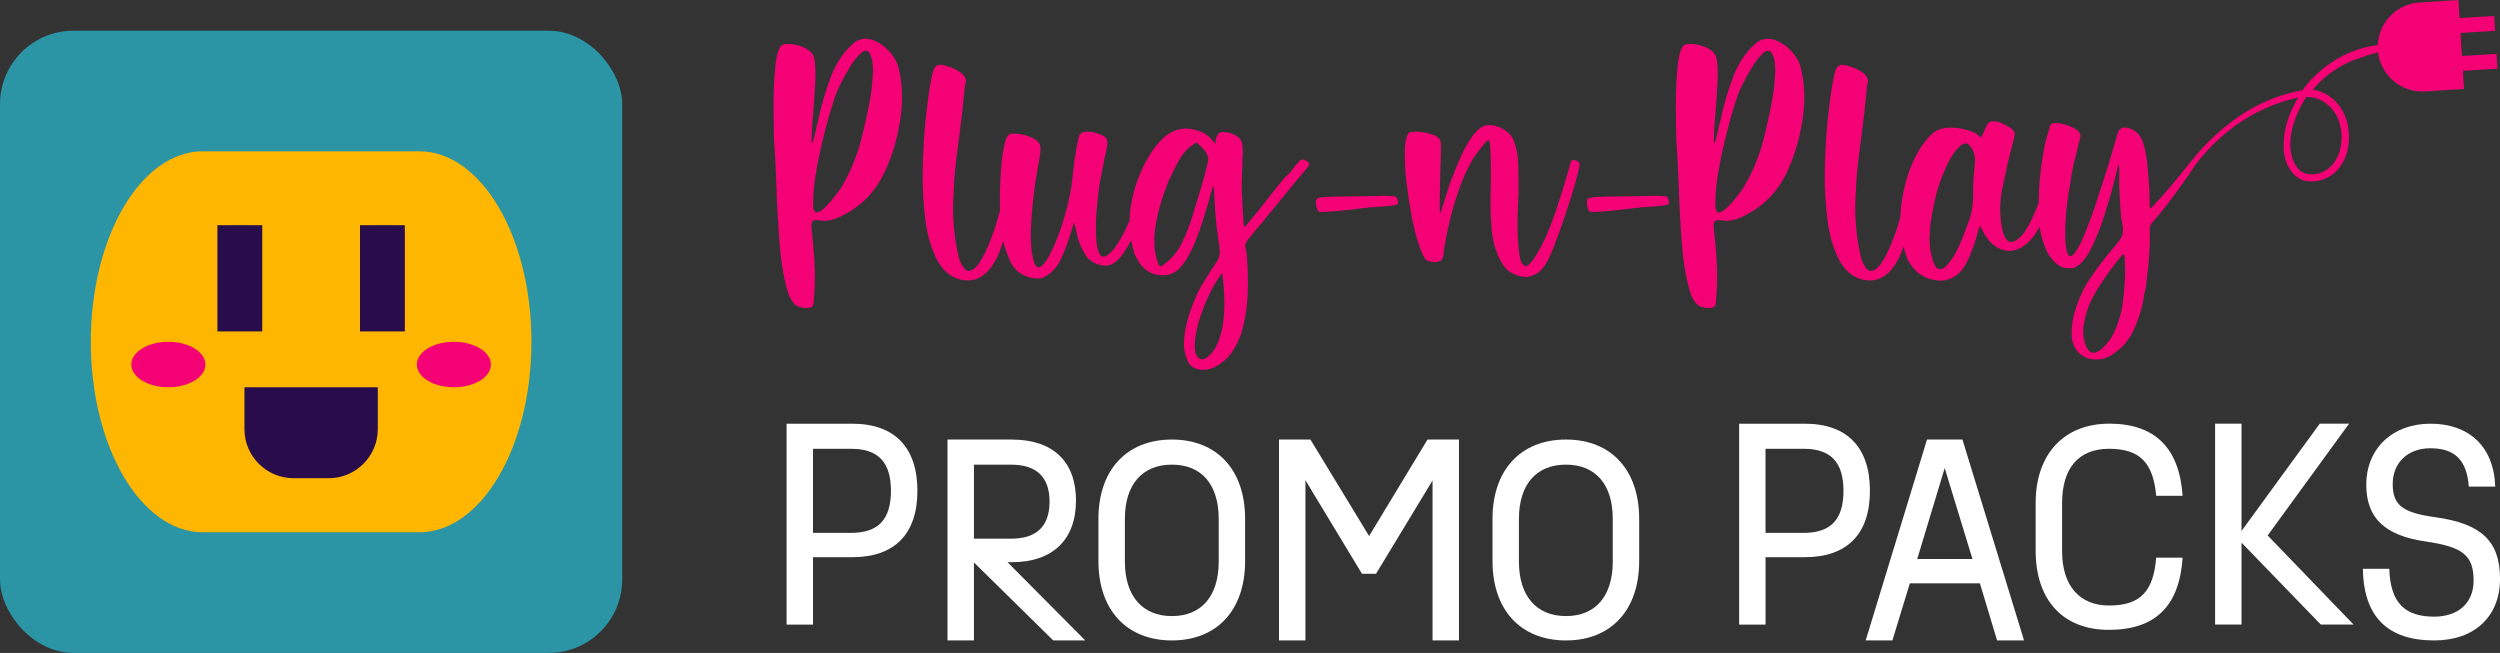 <svg xmlns="http://www.w3.org/2000/svg" id="Layer_2" data-name="Layer 2" viewBox="0 0 878 229.3"><rect x="0" y="0" width="878" height="229.3" fill="#333333" stroke="none"/><defs><style>      .cls-1 {        fill: #2b94a5;      }      .cls-1, .cls-2, .cls-3, .cls-4, .cls-5 {        stroke-width: 0px;      }      .cls-2 {        fill: #f50176;      }      .cls-3 {        fill: #290c4c;      }      .cls-4 {        fill: #ffb600;      }      .cls-5 {        fill: #fff;      }    </style></defs><g id="Layer_1-2" data-name="Layer 1"><g><path class="cls-2" d="M311.83,17.55c-1.67-1.73-3.56-2.93-5.66-3.59-.74-.25-1.46-.37-2.16-.37-1.32,0-2.6.41-3.83,1.24-3.75,3.17-6.56,7.28-8.44,12.3-1.88,5.03-3.33,10-4.36,14.9-.17.7-.35,1.4-.56,2.1v.19c-.08.37-.22.99-.4,1.85-.19.87-.39,1.7-.62,2.5-.23.8-.4,1.31-.53,1.51-.04.04-.08.06-.12.06-.08,0-.12-.33-.12-.99.04-2.93.25-6.41.62-10.45.29-3.46.52-6.86.68-10.2.04-.82.06-1.61.06-2.35,0-2.27-.15-4.22-.43-5.87-.37-1.36-1.3-2.45-2.78-3.28-1.48-.82-3.07-1.34-4.76-1.55-.58-.08-1.11-.12-1.61-.12-.91,0-1.67.15-2.29.43-1.11,1.07-1.86,3.66-2.26,7.76-.39,4.1-.59,8.42-.59,12.95s.04,7.87.12,10.14v.68c.04,1.61.12,3.21.25,4.82.25,3.67.45,7.85.62,12.55.21,7.01.6,14.08,1.17,21.21.58,7.13,1.67,13.09,3.28,17.87.12.21.25.43.37.68.54,1.03,1.12,1.86,1.76,2.47.64.62,1.64.99,3,1.11.37.04.7.06.99.06,1.03,0,1.71-.17,2.04-.5.33-.37.49-.97.49-1.79v-.25c.04-.41.08-.84.12-1.3.21-2.39.31-4.78.31-7.17,0-1.61-.08-3.81-.25-6.62-.17-2.8-.47-6.18-.93-10.14-.04-.41-.06-.78-.06-1.11,0-.95.19-1.52.56-1.73.33-.16.78-.25,1.36-.25.33,0,.68.02,1.05.06.49.12,1.01.19,1.55.19,1.11,0,2.37-.23,3.77-.68,8.04-3.22,13.87-8.74,17.5-16.57,2.6-5.44,4.41-11.56,5.44-18.36.41-2.68.62-5.3.62-7.85,0-3.92-.49-7.65-1.48-11.19-.66-1.85-1.82-3.65-3.49-5.38ZM306.29,29.61c-.21,2.51-.77,5.93-1.7,10.23-.93,4.31-1.68,7.53-2.26,9.68-1.53,5.69-3.77,11.05-6.74,16.08-.25.45-.87,1.34-1.85,2.66s-2.08,2.62-3.28,3.9c-1.2,1.28-2.27,2.08-3.21,2.41-.12.04-.25.06-.37.06-.7,0-1.13-.68-1.3-2.04v-1.3c0-4.95.89-11.3,2.66-19.07,1.77-7.77,3.56-14.19,5.38-19.26.29-.78.89-2.08,1.79-3.9s1.96-3.69,3.15-5.63c1.19-1.94,2.39-3.46,3.59-4.58.7-.7,1.34-1.05,1.92-1.05.37,0,.72.15,1.05.43.99,1.36,1.48,3.5,1.48,6.43,0,.78-.1,2.43-.31,4.95Z"></path><path class="cls-2" d="M457.41,56.01c-.08,0-.28.06-.59.19-.31.12-.77.6-1.39,1.42-.25.25-.49.52-.74.8-.04.08-.12.22-.25.4-.12.19-.27.38-.43.59-.25.29-.46.57-.65.83-.19.27-.3.42-.34.46-.78.54-1.95,1.76-3.49,3.68-1.55,1.92-3.06,3.82-4.54,5.72-1.03,1.36-1.83,2.39-2.41,3.09-.08.12-.29.37-.62.74-.49.62-1.11,1.39-1.85,2.32-.74.93-1.42,1.74-2.04,2.44-.62.7-.99,1.07-1.11,1.11-.08-.25-.18-1.02-.28-2.32-.1-1.3-.2-2.78-.28-4.45-.08-1.67-.15-3.19-.22-4.58-.06-1.38-.09-2.32-.09-2.81,0-1.57.04-3.13.12-4.7.08-1.52.12-3.03.12-4.51,0-.54.02-1.11.06-1.73.04-.45.06-.91.06-1.36,0-1.11-.08-2.16-.25-3.15-.29-1.07-1.02-1.94-2.19-2.6s-2.38-1.05-3.62-1.17c-.25-.04-.47-.06-.68-.06-.87,0-1.5.23-1.92.68-.37.58-.62,1.12-.74,1.64s-.19.96-.19,1.33c0,.29-.04.43-.12.43s-.21-.14-.37-.43c-1.24-1.73-2.77-2.98-4.61-3.74-1.83-.76-3.78-1.14-5.84-1.14-2.84.29-5.31,1.41-7.39,3.37-2.08,1.96-3.78,4.13-5.1,6.52-3.05,5.11-5.09,10.57-6.12,16.39-.37,2.02-.57,4.04-.6,6.06-1.67,4.01-3.57,7.44-5.7,10.26-1.44,1.61-2.62,2.41-3.52,2.41-.58,0-1.03-.33-1.36-.99-.83-1.69-1.24-4.31-1.24-7.85,0-.16,0-1.25.03-3.25.02-2,.23-4.76.62-8.29.39-3.52.69-5.74.9-6.65.45-2.1.87-4.16,1.24-6.18l.19-1.11c.08-.37.19-.82.31-1.36.29-1.07.51-2.21.68-3.4.04-.29.06-.56.06-.8,0-.78-.19-1.4-.56-1.85-.49-.54-1.38-1.03-2.66-1.48-1.28-.45-2.56-.68-3.83-.68h-.19c-1.24,0-2.08.39-2.54,1.17-.37.99-.73,2.47-1.08,4.45-.35,1.98-.65,3.99-.9,6.03-.25,2.04-.43,3.68-.56,4.92-.41,3.96-1.31,8.32-2.69,13.08-1.38,4.76-2.96,8.96-4.73,12.58-1.48,3.01-2.82,4.78-4.02,5.32-.12.08-.27.12-.43.12-.99,0-1.79-1.77-2.41-5.32-.21-2.02-.31-4.06-.31-6.12,0-1.4.08-3.37.25-5.91.16-2.53.45-5.51.87-8.93.12-.78.23-1.57.31-2.35.08-.78.19-1.5.31-2.16.16-.66.29-1.36.37-2.1.12-.7.27-1.59.43-2.66.29-1.32.51-2.64.68-3.96.12-.78.19-1.48.19-2.1,0-.37-.02-.7-.06-.99-.25-1.07-1.03-1.96-2.35-2.66-1.32-.7-2.78-1.2-4.39-1.48-.99-.17-1.88-.25-2.66-.25-.41,0-.8.02-1.17.06-.87.49-1.49,1.54-1.89,3.15-.39,1.61-.67,3.07-.83,4.39l-.12.74c-.12.91-.21,1.81-.25,2.72-.37,4-.56,8.12-.56,12.37,0,.89.02,2.1.05,3.6-.52,1.85-1.05,3.71-1.59,5.55-.37,1.2-1.05,3.06-2.04,5.6s-2.14,4.85-3.46,6.96c-1.32,2.06-2.68,3.09-4.08,3.09h-.06c-.45-.08-.91-.4-1.36-.96-.45-.56-.83-1.16-1.14-1.82-.31-.66-.53-1.19-.65-1.61-1.4-5.94-2.1-11.85-2.1-17.75,0-1.32.11-4.09.34-8.32.23-4.22.85-9.92,1.89-17.1.7-5.32,1.3-10.68,1.79-16.08.04-.66.12-1.28.25-1.85.12-.45.21-.91.25-1.36-.25-1.32-1.05-2.39-2.41-3.22-1.36-.82-2.64-1.4-3.83-1.73-.95-.33-1.85-.54-2.72-.62h-.12c-.83,0-1.51.41-2.04,1.24-.45.95-.93,2.87-1.42,5.75-.49,2.76-1.02,6.72-1.58,11.87-.56,5.15-.9,10.8-1.02,16.94-.04,1.16-.06,2.31-.06,3.46,0,4.95.32,10.03.96,15.24.64,5.21,1.97,9.81,3.99,13.79,2.02,3.98,4.92,6.4,8.72,7.26.74.12,1.46.19,2.16.19,2.56,0,4.8-.97,6.74-2.91,1.94-1.94,3.5-4.57,4.7-7.88.36-1,.69-1.98,1-2.95.59,2.24,1.45,4.66,2.58,7.25,1.03,2.06,2.56,3.61,4.58,4.64,1.57.78,3.17,1.17,4.82,1.17.54,0,1.07-.04,1.61-.12,2.93-1.19,5.15-3.41,6.68-6.65,1.52-3.24,2.74-6.5,3.65-9.8.29-1.03.6-2.02.93-2.97.25.58.43,1.12.56,1.64.12.52.25,1.08.37,1.7.54,2.8,1.55,5.39,3.03,7.76,1.48,2.37,3.81,3.7,6.99,3.99,2.06,0,4.02-1.21,5.87-3.65,1.18-1.6,2.29-3.4,3.33-5.37.25,1.5.57,3,1,4.5.33.83.68,1.51,1.05,2.04.25.37.39.66.43.87l.31.56c2.1,2.93,4.88,4.39,8.35,4.39.49,0,1.01-.04,1.55-.12,2.14-.37,4.04-1.72,5.69-4.05,1.65-2.33,3.04-4.94,4.17-7.82,1.13-2.88,2.01-5.32,2.63-7.3l.12-.49c1.11-3.46,2.14-6.95,3.09-10.45.12-.45.25-.93.37-1.42.25.91.37,1.81.37,2.72.16,5.15.6,10.31,1.3,15.46.08.66.19,1.3.31,1.92.25,1.24.36,2.42.34,3.55-.02,1.13-.42,2.3-1.21,3.49-1.07,1.48-2.04,2.97-2.91,4.45-.45.74-.95,1.53-1.48,2.35-2.23,3.55-4.1,7.91-5.63,13.11-.91,3.42-1.36,6.33-1.36,8.72,0,1.73.4,3.63,1.21,5.69.8,2.06,2.46,3.19,4.98,3.4h.62c2.35,0,4.79-1.07,7.33-3.21,2.53-2.14,4.56-5.44,6.09-9.89,1.48-5.23,2.23-10.59,2.23-16.08v-1.61c0-3.71-.15-6.99-.43-9.83-.08-.54-.19-1.11-.31-1.73-.12-.58-.21-1.01-.25-1.3.12-.62.4-1.23.83-1.82.43-.6.88-1.14,1.33-1.64l.25-.37c3.13-3.71,6.24-7.48,9.34-11.32,2.88-3.54,5.79-7.07,8.72-10.57l.31-.31c.29-.29.59-.64.9-1.05.31-.41.55-.8.71-1.17.08-.17.12-.31.12-.43,0-.21-.08-.37-.25-.49-.87-.7-1.55-1.05-2.04-1.05ZM424.33,55.7c0,.83-.37,2.58-1.11,5.26-.74,2.68-1.55,5.45-2.41,8.32-.87,2.87-1.48,4.85-1.85,5.97l-.12.5c-1.07,3.54-2.4,6.88-3.99,10.02-1.59,3.13-3.97,5.75-7.14,7.85-.29-.21-.5-.37-.65-.5-.15-.12-.24-.23-.28-.31-.04-.08-.06-.21-.06-.37-.04-.17-.12-.43-.25-.8-.7-1.98-1.05-4.06-1.05-6.25v-2.01c0-1.21.19-2.9.56-5.04.41-2.39,1.12-5.18,2.13-8.38,1.01-3.19,2.03-5.86,3.06-8.01.29-.62.58-1.2.87-1.73.95-2.1,2.01-4.02,3.18-5.75,1.17-1.73,2.83-3.22,4.98-4.45.87.66,1.72,1.48,2.57,2.47.84.99,1.37,2.02,1.58,3.09v.12ZM429.46,114.25c-.95,4.9-2.43,8.35-4.45,10.33-1.07,1.07-2.02,1.61-2.84,1.61-.7,0-1.32-.41-1.85-1.24-.49-.7-.74-1.81-.74-3.34,0-2.1.45-4.93,1.36-8.47,1.98-6.39,4.37-11.62,7.17-15.71l.62-.93c.16-.29.29-.45.37-.49.08,0,.15.13.22.4.06.27.11.77.15,1.52l.12.74c.04.45.08.93.12,1.42.21,2.02.31,4.04.31,6.06,0,2.72-.19,5.42-.56,8.1Z"></path><path class="cls-2" d="M490.36,69.18c-.25-.21-.87-.33-1.85-.37-.66-.04-1.36-.06-2.1-.06-.37,0-.94.01-1.7.03-.76.02-1.51.05-2.26.09h-.74c-.74.04-1.79.06-3.15.06-2.72,0-5.67.03-8.84.09-3.17.06-5.4.22-6.68.46-.54.17-.83.62-.87,1.36v.37c0,.62.1,1.26.31,1.92.21.66.43,1.07.68,1.24.25.04.66.06,1.24.06s1.52-.04,2.84-.12c1.32-.08,3.08-.25,5.29-.5,2.2-.25,4.19-.47,5.97-.68,1.52-.17,2.58-.29,3.15-.37.33-.04.84-.06,1.55-.06.91-.08,1.93-.16,3.06-.25,1.13-.08,2.15-.19,3.06-.31.91-.12,1.42-.29,1.55-.5.08-.21.12-.41.12-.62s-.05-.48-.15-.83c-.1-.35-.26-.69-.46-1.02Z"></path><path class="cls-2" d="M553.24,56.32c-.25-.08-.45-.12-.62-.12-.54,0-.87.27-.99.8l-.37,1.3c-.04.12-.06.25-.06.37-1.4,4.95-3.04,10.22-4.92,15.83-1.88,5.61-4.05,10.51-6.52,14.72-1.73,2.84-3.05,4.27-3.96,4.27-.25,0-.65-.31-1.21-.93-.56-.62-1-2.64-1.33-6.06-.21-2.35-.31-4.95-.31-7.79,0-2.18.06-4.49.19-6.92.12-2.51.19-4.97.19-7.36,0-1.9-.05-4.36-.15-7.39-.1-3.03-.77-5.92-2.01-8.69-.91-1.4-2.23-2.53-3.96-3.4-1.4-.7-2.78-1.05-4.14-1.05-.33,0-.66.02-.99.06-1.77.41-3.45,1.74-5.04,3.99-1.59,2.25-2.99,4.76-4.2,7.54-1.22,2.78-2.19,5.16-2.94,7.14-.25.7-.47,1.28-.68,1.73-.12.37-.34,1.05-.65,2.04-.31.99-.65,2.08-1.02,3.28-.41,1.32-.78,2.49-1.11,3.52-.33,1.03-.54,1.61-.62,1.73-.12-.17-.19-1.17-.19-3.03s.03-3.88.09-6.21c.06-2.33.11-4.32.15-5.97.04-1.03.06-1.73.06-2.1,0-.41.02-.93.06-1.55.04-.87.06-1.77.06-2.72v-2.2c0-.97-.19-1.78-.56-2.44-.54-.66-1.53-1.21-2.97-1.64-1.44-.43-2.93-.71-4.45-.83h-.87c-1.03,0-1.83.12-2.41.37-.95,1.32-1.42,3.67-1.42,7.05,0,.41.02,1.72.06,3.93.04,2.21.36,5.42.96,9.65.6,4.23,1.1,7.37,1.51,9.43.17.95.51,2.44,1.02,4.48.52,2.04,1.12,4.04,1.82,6,.7,1.96,1.38,3.31,2.04,4.05.33.29.95.54,1.85.74.37.08.72.12,1.05.12.54,0,1.14-.09,1.82-.28s1.12-.75,1.33-1.7c.99-7.71,2.74-15.25,5.26-22.63,1.28-3.87,2.93-7.61,4.95-11.19.12-.25.44-.74.96-1.48.51-.74,1.11-1.56,1.79-2.44.68-.89,1.3-1.64,1.85-2.26s.96-.93,1.21-.93c.33.21.54,1.5.62,3.89.08,1.77.12,3.73.12,5.87v3.93c0,1.92-.04,3.99-.12,6.21v2.97c0,2.76.15,5.78.46,9.06.31,3.28,1.04,6.15,2.19,8.63.08.21.16.39.25.56.66,1.44,1.36,2.64,2.1,3.59.74.95,1.92,1.79,3.52,2.54,1.4.58,2.68.87,3.83.87.99,0,2.16-.33,3.52-.99,1.36-.66,2.7-2.12,4.02-4.39.91-1.65,2.15-4.63,3.74-8.93,1.59-4.31,3.1-8.76,4.54-13.36,1.44-4.6,2.43-8.17,2.97-10.73.08-.58.14-1.05.19-1.42-.21-.5-.74-.87-1.61-1.11Z"></path><path class="cls-2" d="M585.52,69.18c-.25-.21-.87-.33-1.85-.37-.66-.04-1.36-.06-2.1-.06-.37,0-.94.01-1.7.03-.76.02-1.51.05-2.26.09h-.74c-.74.04-1.79.06-3.15.06-2.72,0-5.67.03-8.84.09-3.17.06-5.4.22-6.68.46-.54.17-.83.62-.87,1.36v.37c0,.62.1,1.26.31,1.92.21.66.43,1.07.68,1.24.25.04.66.06,1.24.06s1.52-.04,2.84-.12c1.32-.08,3.08-.25,5.29-.5,2.2-.25,4.19-.47,5.97-.68,1.52-.17,2.58-.29,3.15-.37.33-.04.84-.06,1.55-.06.91-.08,1.93-.16,3.06-.25,1.13-.08,2.15-.19,3.06-.31.91-.12,1.42-.29,1.55-.5.08-.21.12-.41.12-.62s-.05-.48-.15-.83c-.1-.35-.26-.69-.46-1.02Z"></path><path class="cls-2" d="M628.71,17.55c-1.67-1.73-3.56-2.93-5.66-3.59-.74-.25-1.46-.37-2.16-.37-1.32,0-2.6.41-3.83,1.24-3.75,3.17-6.56,7.28-8.44,12.3-1.88,5.03-3.33,10-4.36,14.9-.17.7-.35,1.4-.56,2.1v.19c-.08.37-.22.99-.4,1.85-.19.87-.39,1.7-.62,2.5-.23.8-.4,1.31-.53,1.51-.04.04-.08.06-.12.06-.08,0-.12-.33-.12-.99.04-2.93.25-6.41.62-10.45.29-3.46.52-6.86.68-10.2.04-.82.06-1.61.06-2.35,0-2.27-.15-4.22-.43-5.87-.37-1.36-1.3-2.45-2.78-3.28-1.48-.82-3.07-1.34-4.76-1.55-.58-.08-1.11-.12-1.61-.12-.91,0-1.67.15-2.29.43-1.11,1.07-1.86,3.66-2.26,7.76-.39,4.1-.59,8.42-.59,12.95s.04,7.87.12,10.14v.68c.04,1.61.12,3.21.25,4.82.25,3.67.45,7.85.62,12.55.21,7.01.6,14.08,1.17,21.21.58,7.13,1.67,13.09,3.28,17.87.12.21.25.43.37.68.54,1.03,1.12,1.86,1.76,2.47.64.62,1.64.99,3,1.11.37.04.7.06.99.06,1.03,0,1.71-.17,2.04-.5.33-.37.49-.97.49-1.79v-.25c.04-.41.08-.84.12-1.3.21-2.39.31-4.78.31-7.17,0-1.61-.08-3.81-.25-6.62-.17-2.8-.47-6.18-.93-10.14-.04-.41-.06-.78-.06-1.11,0-.95.19-1.52.56-1.73.33-.16.78-.25,1.36-.25.33,0,.68.02,1.05.06.49.12,1.01.19,1.55.19,1.11,0,2.37-.23,3.77-.68,8.04-3.22,13.87-8.74,17.5-16.57,2.6-5.44,4.41-11.56,5.44-18.36.41-2.68.62-5.3.62-7.85,0-3.92-.5-7.65-1.48-11.19-.66-1.85-1.82-3.65-3.49-5.38ZM623.17,29.61c-.21,2.51-.77,5.93-1.7,10.23-.93,4.31-1.68,7.53-2.26,9.68-1.53,5.69-3.77,11.05-6.74,16.08-.25.45-.87,1.34-1.86,2.66s-2.08,2.62-3.28,3.9c-1.2,1.28-2.27,2.08-3.22,2.41-.12.04-.25.06-.37.06-.7,0-1.13-.68-1.3-2.04v-1.3c0-4.95.89-11.3,2.66-19.07,1.77-7.77,3.56-14.19,5.38-19.26.29-.78.89-2.08,1.79-3.9s1.96-3.69,3.15-5.63c1.2-1.94,2.39-3.46,3.59-4.58.7-.7,1.34-1.05,1.92-1.05.37,0,.72.15,1.05.43.99,1.36,1.48,3.5,1.48,6.43,0,.78-.1,2.43-.31,4.95Z"></path><path class="cls-2" d="M877.12,24.11l-.33-5.2-12.15.76-.52-8.1,12.16-.76-.33-5.21-12.16.76-.4-6.36-13.68.87c-4.3.27-8.09,2.27-10.74,5.28-2.32,2.62-3.75,6.01-3.9,9.68-.26.03-.52.06-.78.1-10.19,1.42-19.61,7.51-25.7,15.76-2.79.5-6.42,1.36-10.46,2.94-13.94,5.44-24.03,15.95-29.76,23.5-3.18,3.88-6.33,7.79-9.72,11.49-.45.5-.87.93-1.24,1.3-.33.37-.64.72-.92,1.05-.62.74-1.04,1.11-1.24,1.11-.21,0-.31-.47-.31-1.42v-.49c0-4-.23-8-.68-12,0-.29-.02-.6-.06-.93-.17-2.39-.62-4.92-1.36-7.6s-2.23-4.47-4.45-5.38c-.91-.33-1.65-.49-2.23-.49-.54,0-1.05.18-1.55.55-.49.37-.92,1.32-1.29,2.85-1.74,6.18-3.61,12.3-5.63,18.36l-.87,2.72c-1.44,4.62-3.09,9.11-4.94,13.48,0,.04-.02.1-.06.18-.17.46-.47,1.15-.9,2.08-.43.92-.93,1.84-1.49,2.75-.55.9-1.1,1.56-1.63,1.98-.25.2-.48.3-.68.3-.25,0-.48-.14-.68-.43-.75-1.36-1.12-3.6-1.12-6.74v-1.05c0-2.8.17-5.74.5-8.81.33-3.07.66-5.43.99-7.08.2-1.03.41-2.31.61-3.83.21-1.16.41-2.27.59-3.34.19-1.07.4-1.94.65-2.6.04-.08.16-.53.34-1.36.19-.82.41-1.76.68-2.81s.5-1.98.68-2.78c.19-.81.28-1.25.28-1.33v-.13c0-.82-.44-1.54-1.33-2.16-.89-.62-1.91-1.12-3.06-1.52-1.15-.39-2.08-.62-2.78-.71-.62-.08-1.16-.12-1.61-.12-.66,0-1.15.13-1.48.4-.33.27-.56.82-.68,1.64-.13.45-.27.97-.44,1.55-.16.41-.28.78-.37,1.11-.04.29-.12.6-.24.93-.05.08-.07.14-.07.18-.16.46-.28.91-.37,1.36-.16.95-.33,1.88-.49,2.78-.54,2.89-.95,5.8-1.24,8.72-.3,3-.46,6.1-.48,9.27-.96,2.61-2.04,5.11-3.26,7.49-1.79,3.5-3.76,5.6-5.9,6.31-.13.04-.27.06-.44.06-1.85,0-3.07-2.37-3.64-7.11-.21-1.57-.31-3.07-.31-4.52,0-1.32.12-2.9.37-4.76.24-1.85.72-4.22,1.42-7.11.29-1.32.58-2.72.86-4.2.17-.75.48-1.96.93-3.65.41-1.49.78-2.91,1.11-4.27.29-1.19.44-2.02.44-2.47v-.12c-.13-.54-.51-1.07-1.15-1.58-.64-.52-1.34-.96-2.1-1.33s-1.39-.66-1.88-.87c-.79-.28-1.51-.43-2.17-.43-.25,0-.64.04-1.17.12-.54.09-1.08.68-1.61,1.8-.41.91-.72,1.63-.93,2.16-.25.58-.43.97-.55,1.18-.13.2-.23.31-.31.31h-.16c-.06,0-.19-.11-.4-.31-.25-.29-.68-.63-1.3-1.02-.62-.39-1.52-.75-2.72-1.09-1.94-.61-3.92-.92-5.93-.92-.62,0-1.24.02-1.86.06-1.77.33-3.1.81-3.99,1.45-.89.64-1.8,1.56-2.75,2.75-.16.21-.33.4-.49.56-3.8,4.95-6.39,11.19-7.79,18.73-.53,2.71-.81,5.3-.9,7.77-.32,1.12-.63,2.25-.96,3.36-.37,1.2-1.05,3.06-2.04,5.6-.99,2.53-2.14,4.85-3.46,6.96-1.32,2.06-2.68,3.09-4.08,3.09h-.07c-.45-.09-.9-.4-1.36-.96-.45-.56-.83-1.17-1.14-1.83-.31-.65-.52-1.19-.65-1.6-1.4-5.94-2.1-11.85-2.1-17.75,0-1.32.11-4.09.34-8.31.23-4.23.85-9.93,1.89-17.1.7-5.32,1.29-10.68,1.79-16.08.04-.66.12-1.27.25-1.85.12-.45.2-.91.24-1.36-.24-1.32-1.05-2.39-2.41-3.22-1.36-.82-2.64-1.4-3.83-1.73-.95-.33-1.86-.53-2.72-.62h-.13c-.82,0-1.5.42-2.04,1.24-.45.95-.92,2.87-1.42,5.75-.49,2.76-1.02,6.72-1.58,11.87-.55,5.16-.89,10.8-1.02,16.94-.04,1.16-.06,2.31-.06,3.47,0,4.94.32,10.02.96,15.24.64,5.21,1.97,9.81,3.99,13.79,2.02,3.97,4.92,6.39,8.72,7.26.74.12,1.46.19,2.16.19,2.56,0,4.8-.97,6.74-2.91s3.5-4.57,4.7-7.88c.14-.38.25-.74.38-1.11.17.65.34,1.3.55,1.94.2.54.37.99.49,1.36.17.58.35,1.08.56,1.52.21.43.6,1.02,1.17,1.76,1.49,2.22,3.53,3.79,6.12,4.7,1.57.45,2.99.68,4.27.68,1.65,0,3.32-.53,5.01-1.58,1.69-1.05,3.16-2.91,4.42-5.59s2.3-5.47,3.12-8.35c.08-.33.17-.68.25-1.05.08-.33.19-.68.31-1.05,0-.09.02-.19.06-.31.08-.29.16-.55.25-.78.08-.22.18-.34.31-.34.12,0,.26.19.43.56,1.44,3.13,3.19,5.34,5.26,6.62,1.48.95,3,1.42,4.57,1.42.62,0,1.26-.08,1.92-.25,3.05-.82,5.66-3.06,7.85-6.71.3-.5.57-1.02.85-1.53.33,2.38,1.11,5.12,2.37,8.24.98,2.06,2.28,3.73,3.89,5.01,1.11.91,2.47,1.36,4.08,1.36.62,0,1.26-.06,1.92-.19,2.22-1.03,4.25-3.43,6.09-7.2,1.83-3.77,3.42-7.83,4.76-12.18,1.34-4.35,2.36-7.9,3.06-10.67.08-.37.16-.7.25-.98l.62-2.48c.24-1.11.45-1.87.61-2.29.09-.16.15-.24.19-.24s.08.18.12.55c.04.29.06.79.06,1.49,0,.66-.02,1.5-.06,2.53,0,3.05.13,6.08.37,9.09.09,1.03.15,2.06.19,3.09.12,1.4.29,2.58.49,3.53.21.82.31,1.61.31,2.35,0,.33-.04.82-.12,1.48-.08.66-.68,1.73-1.79,3.22-.54.66-1.1,1.32-1.67,1.98-3.38,3.91-6.45,8.05-9.22,12.42-1.23,2.02-2.42,4.64-3.55,7.86-1.13,3.21-1.7,6.38-1.7,9.52s1.07,5.6,3.21,7.42c1.57,1.15,3.3,1.73,5.2,1.73.12,0,.71-.03,1.76-.09,1.05-.07,2.46-.63,4.24-1.71,3.21-2.14,5.6-4.84,7.17-8.1,1.56-3.25,2.74-6.69,3.52-10.32.08-.37.15-.78.19-1.24.04-.41.08-.7.12-.86.45-1.69.76-3.42.93-5.2.08-.57.14-1.13.18-1.67.62-4.74.95-9.5.99-14.28,0-.53-.02-1.01-.06-1.42v-.5c0-.49.05-.97.16-1.45.1-.47.48-1.06,1.14-1.76,4.84-5.15,14.34-19,14.99-20.13,4.67-6.03,13.6-15.61,27.74-20.88,2.83-1.06,5.56-1.82,8.12-2.38-3.16,5.11-5.19,10.97-5.13,17.05-.1,5.38,2.81,11.97,8.9,12.38,3.76.28,7.52-1.23,10.01-4.01,3.67-4.08,4.66-9.97,3.71-15.22-1.05-6.54-5.9-11.98-12.37-13.02,3.9-4.62,8.97-8.23,14.59-10.47,1.36-.29,2.61-.88,3.93-1.33,1.43-.5,2.9-.91,4.37-1.27.99,8.14,8.22,14.26,16.51,13.73l13.69-.86-.4-6.37,12.15-.77ZM693.6,55.95c0,1.48-.1,3.03-.3,4.63-.21,1.65-.31,3.34-.31,5.07v2.35c0,1.9-.14,3.7-.41,5.41-.26,1.71-.87,3.74-1.82,6.09-.25.62-.5,1.26-.74,1.92-1.12,3.22-2.43,6.14-3.96,8.78-.78,1.2-1.61,2.25-2.47,3.15-.74.75-1.47,1.12-2.17,1.12-.16,0-.48-.05-.96-.16-.47-.1-1.04-1.12-1.7-3.06-.74-2.43-1.11-4.9-1.11-7.42,0-.53.06-1.71.19-3.52.12-1.82.49-4.21,1.11-7.17.54-2.97,1.18-5.58,1.92-7.83.74-2.24,1.73-4.73,2.97-7.45.53-1.23,1.34-2.62,2.44-4.17,1.09-1.55,2.21-2.63,3.37-3.25.2-.08.39-.12.55-.12.5,0,1,.27,1.52.8.51.54.95,1.23,1.3,2.08.35.84.54,1.51.58,2v.75ZM745.6,105.75c-.49,4.14-1.69,8.11-3.58,11.9-.58,1.12-1.47,2.35-2.66,3.71-1.2,1.36-2.43,2.19-3.71,2.48-.17.04-.33.06-.5.06-1.03,0-1.91-.85-2.65-2.54-.58-1.69-.87-3.42-.87-5.19s.43-4.06,1.3-6.86c.86-2.81,2.43-5.93,4.7-9.37,2.26-3.44,4.43-6.42,6.49-8.94.12-.16.27-.33.43-.49.25-.37.48-.66.68-.87.21-.2.37-.3.5-.3.04,0,.11.02.21.06.11.04.18.37.22.99.12,1.56.18,3.19.18,4.88,0,2.85-.24,6.34-.74,10.48ZM822.06,44.95c1.15,5.78-.76,13.2-6.6,15.55-2.63,1.06-5.96,1.15-8.08-.93-6.02-6.66-2-18.71,2.62-25.54,6.26-.05,11.05,4.86,12.05,10.92Z"></path></g><rect class="cls-1" y="10.78" width="218.52" height="218.52" rx="25.78" ry="25.78"></rect><g><path class="cls-5" d="M322.19,172.38c0,15.13-7.98,23.3-22.83,23.3h-13.83v23.67h-9.28v-70.54h23.11c14.85,0,22.83,8.35,22.83,23.58ZM298.98,187.14c9.47,0,13.92-4.73,13.92-14.76s-4.46-14.76-13.92-14.76h-13.46v29.52h13.46Z"></path><path class="cls-5" d="M377.88,175.81c0,13.74-8.17,21.63-22.56,21.63h-1.48l27.29,27.47h-11.23l-27.85-27.38v27.38h-9.28v-70.54h22.56c14.48,0,22.56,7.7,22.56,21.44ZM355.14,189.18c8.91,0,13.46-4.36,13.46-13s-4.55-12.99-13.46-12.99h-13.09v25.99h13.09Z"></path><path class="cls-5" d="M385.77,197.07v-14.85c0-17.17,9.93-27.85,25.8-27.85s25.71,10.67,25.71,27.85v14.85c0,17.17-9.84,27.85-25.71,27.85s-25.8-10.67-25.8-27.85ZM411.58,216.37c10.4,0,16.43-7.05,16.43-19.12v-15.04c0-12.07-6.03-19.03-16.43-19.03s-16.52,6.96-16.52,19.03v15.04c0,12.07,6.13,19.12,16.52,19.12Z"></path><path class="cls-5" d="M449.17,154.37h11.05l20.61,33.88,20.51-33.88h11.05v70.54h-9.28v-56.16l-19.86,32.77h-4.92l-19.86-32.86v56.25h-9.28v-70.54Z"></path><path class="cls-5" d="M524.17,197.07v-14.85c0-17.17,9.93-27.85,25.8-27.85s25.71,10.67,25.71,27.85v14.85c0,17.17-9.84,27.85-25.71,27.85s-25.8-10.67-25.8-27.85ZM549.97,216.37c10.4,0,16.43-7.05,16.43-19.12v-15.04c0-12.07-6.03-19.03-16.43-19.03s-16.52,6.96-16.52,19.03v15.04c0,12.07,6.13,19.12,16.52,19.12Z"></path><path class="cls-5" d="M656.72,172.38c0,15.13-7.98,23.3-22.83,23.3h-13.83v23.67h-9.28v-70.54h23.11c14.85,0,22.83,8.35,22.83,23.58ZM633.51,187.14c9.47,0,13.92-4.73,13.92-14.76s-4.46-14.76-13.92-14.76h-13.46v29.52h13.46Z"></path><path class="cls-5" d="M676.77,154.37h12.44l21.63,70.54h-9.47l-6.03-20.05h-24.6l-6.13,20.05h-9.38l21.53-70.54ZM692.73,196.32l-9.75-31.93-9.65,31.93h19.4Z"></path><path class="cls-5" d="M714.92,193.35v-16.71c0-17.17,9.93-27.85,25.9-27.85s24.6,8.54,25.71,25.34h-9.28c-1.02-11.51-5.66-16.52-16.52-16.52s-16.52,6.96-16.52,19.03v16.99c0,12.07,6.13,19.03,16.52,19.03,11.23,0,15.59-5.29,16.52-16.8h9.28c-1.11,16.99-9.56,25.34-25.9,25.34s-25.71-10.67-25.71-27.85Z"></path><path class="cls-5" d="M787.22,190.57v28.77h-9.28v-70.54h9.28v37.68l27.47-37.68h10.3l-28.59,39.26,30.17,31.28h-11.51l-27.85-28.77Z"></path><path class="cls-5" d="M852.11,190.2c-14.57-2.04-21.07-8.26-21.07-19.96,0-12.72,9.19-21.44,22.55-21.44s22.28,7.89,22.74,22.09h-9.28c-.74-9.47-5.01-13.46-13.55-13.46-7.8,0-13.18,5.01-13.18,12.53s3.53,10.12,15.04,11.7c16.15,2.23,22.65,8.45,22.65,21.63s-8.91,21.63-23.11,21.63c-16.15,0-24.78-8.08-25.06-25.15h9.28c.37,11.97,5.48,16.8,15.78,16.8,8.45,0,13.83-4.83,13.83-12.62,0-8.82-3.71-11.88-16.62-13.74Z"></path></g><path class="cls-4" d="M147.28,53.14h-76.03c-21.74,0-39.36,29.95-39.36,66.9s17.62,66.9,39.36,66.9h76.03c21.74,0,39.36-29.95,39.36-66.9s-17.62-66.9-39.36-66.9Z"></path><g><path class="cls-3" d="M85.85,136h46.83v14.71c0,9.51-7.72,17.23-17.23,17.23h-12.37c-9.51,0-17.23-7.72-17.23-17.23v-14.71h0Z"></path><g><rect class="cls-3" x="76.35" y="79.09" width="15.75" height="37.31"></rect><rect class="cls-3" x="126.43" y="79.09" width="15.75" height="37.31"></rect></g></g><g><ellipse class="cls-2" cx="159.4" cy="128.02" rx="13.01" ry="7.98"></ellipse><ellipse class="cls-2" cx="59.12" cy="128.02" rx="13.01" ry="7.98"></ellipse></g></g></svg>